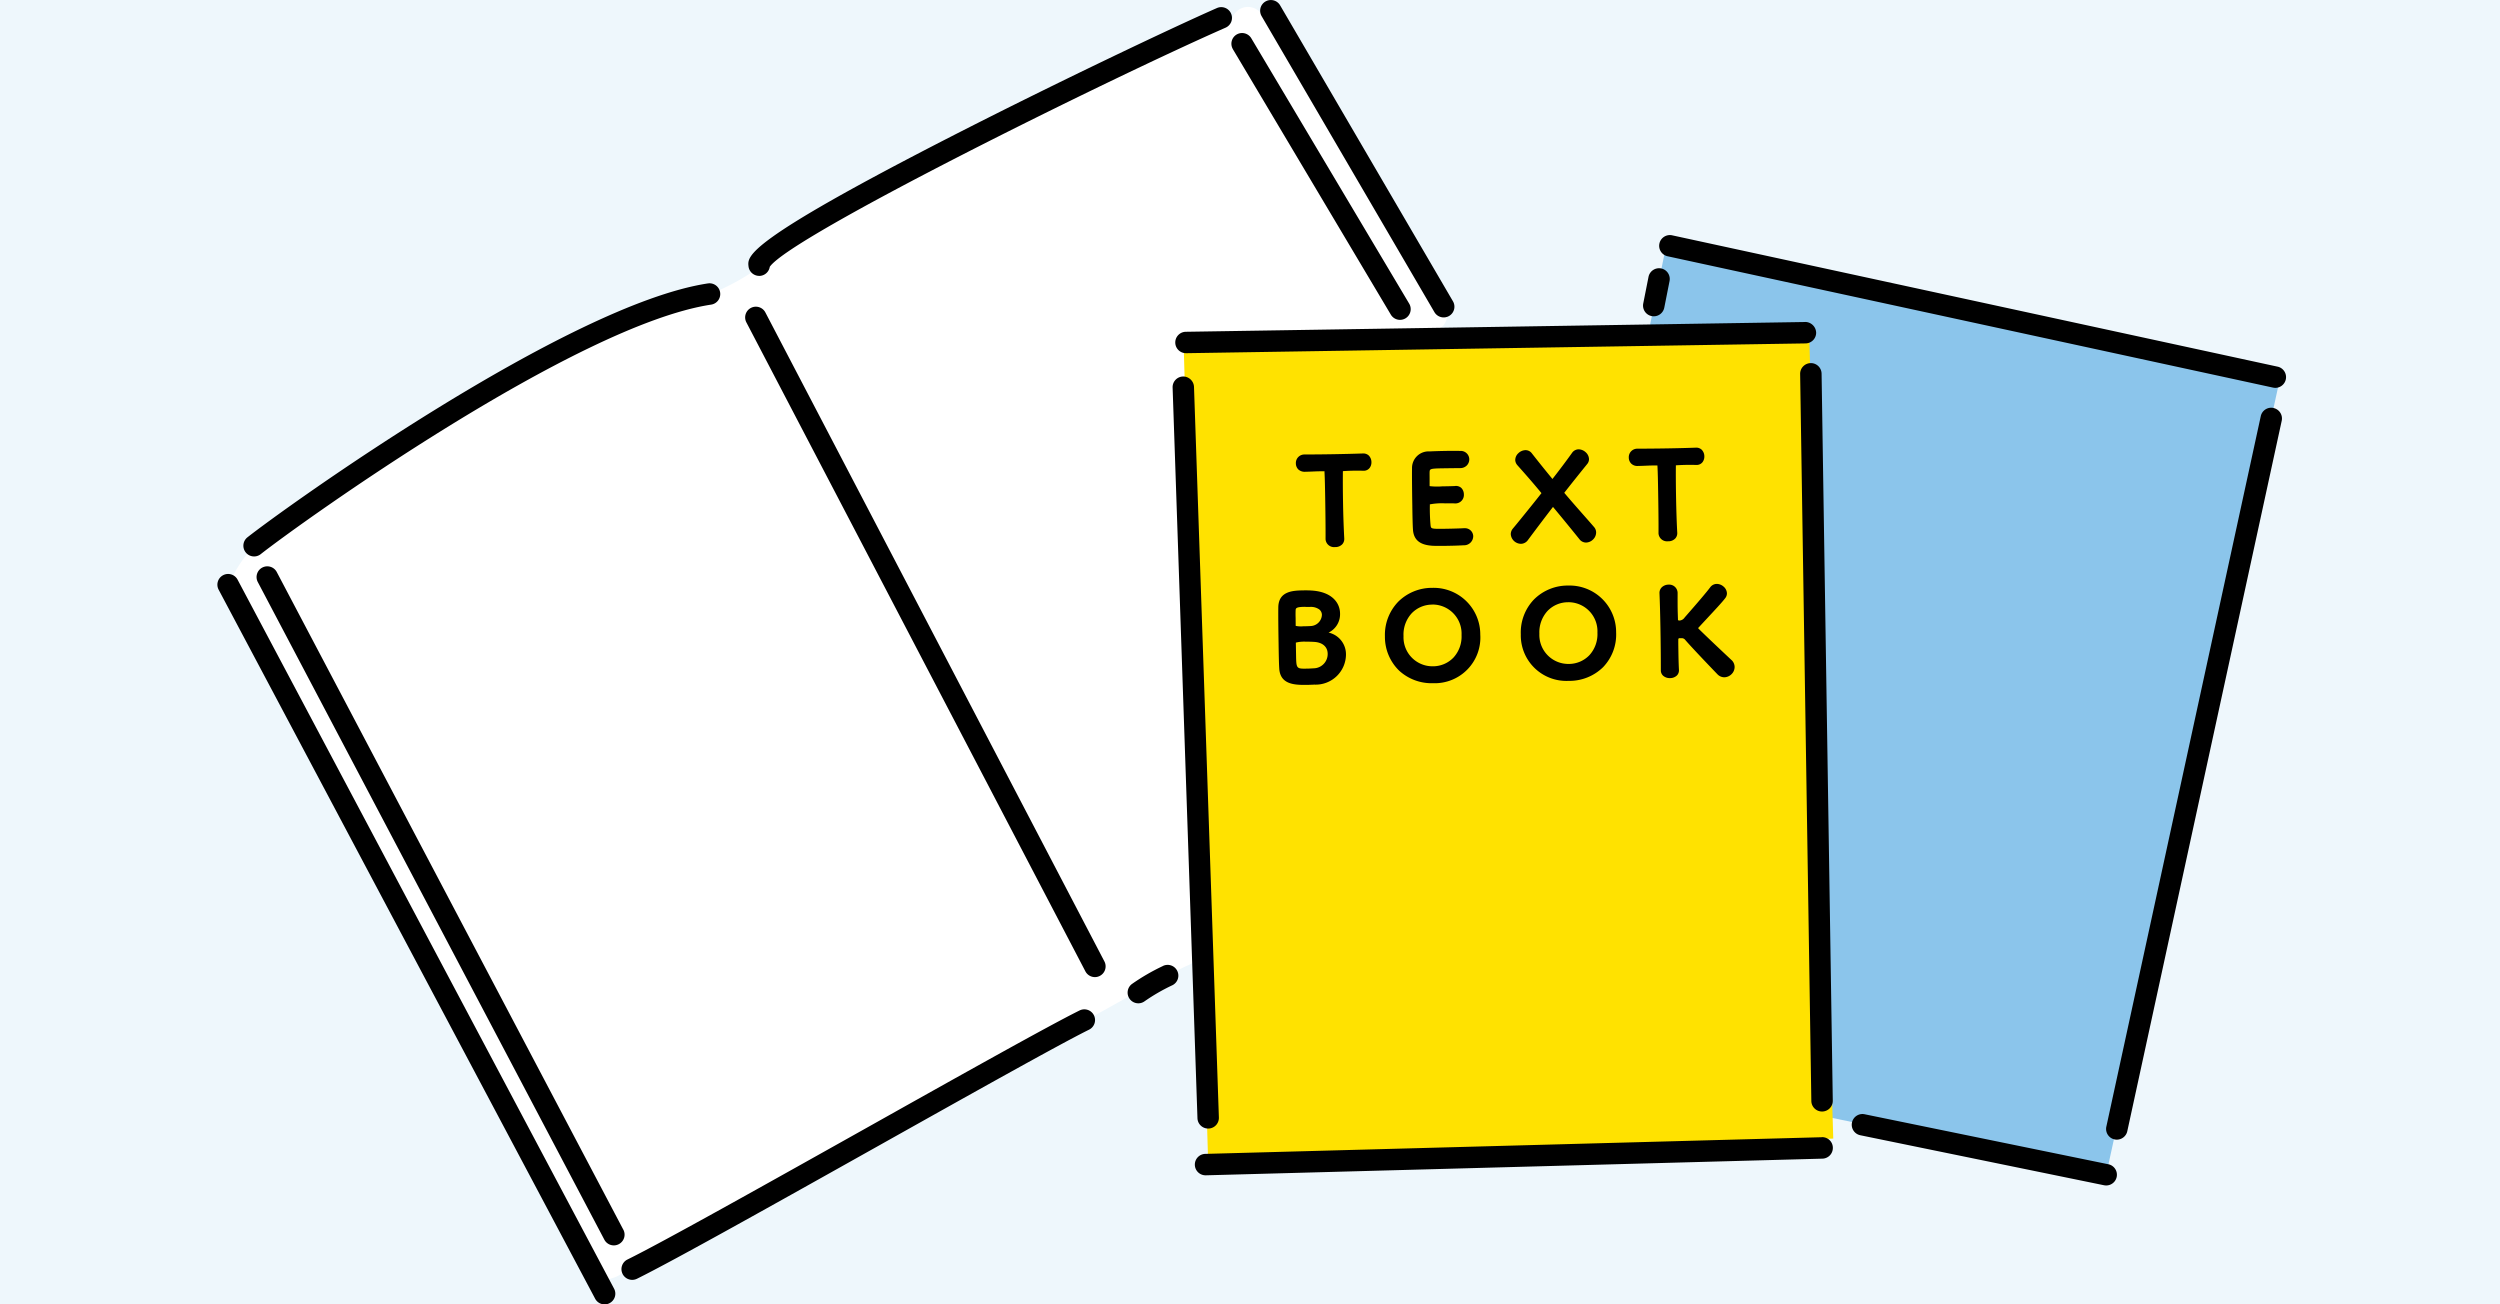 <svg xmlns="http://www.w3.org/2000/svg" width="230" height="120"><path fill="#eef7fc" d="M0 0h230v120H0z"/><path d="M132.924 28.287L116.075 1.315a1.517 1.517 0 00-2.779.8q-12.969 5.727-25.617 12.14c-4.214 2.14-8.434 4.3-12.56 6.6-.846.473-1.742 1-2.554 1.53a8.649 8.649 0 00-.994.82 20.909 20.909 0 01-5.2 3.4c-1.9.873-3.923 1.271-5.858 2.061a14.6 14.6 0 00-2.121 1.065 17.064 17.064 0 01-2.386 1q-2.518 1.039-4.994 2.18-4.9 2.256-9.607 4.9a132.552 132.552 0 00-11.4 7.2c-3.244 2.289-7.151 4.679-8.8 8.454a1.547 1.547 0 00.267 1.68 1.586 1.586 0 00.15.547c1.958 4.056 4.248 7.955 6.45 11.882l6.69 11.934c4.5 8.04 8.954 16.112 12.978 24.4 1.357 2.795 2.652 5.621 4.06 8.391.716 1.409 1.46 2.8 2.254 4.171.333.573.454 1.131 1.134 1.274a3.327 3.327 0 001.985-.551l7.581-3.933c2.257-1.17 4.234-2.583 6.406-3.9q6.972-4.242 14.167-8.1 6.006-3.224 12.155-6.173c3.942-1.89 7.651-4.3 11.612-6.191a4.655 4.655 0 001.564-1.024c.68-.779.392-2 .34-2.95l-.228-4.277q-.227-4.278-.437-8.556-.42-8.557-.765-17.118c-.129-3.278-.1-6.6-.357-9.866-.24-3.064.422-6.386.862-9.431.179-1.243.512-3.339 1.916-3.745a19.2 19.2 0 013.058-.293c1.01-.109 2.019-.221 3.029-.327a63.6 63.6 0 0112.481-.378 1.2 1.2 0 001.145-.474 1.437 1.437 0 001.222-2.17z" fill="#fff"/><path d="M193.768 108.078l-26.654-5.53-.515-68.155-15.351-1.755 1.993-9.83 56.547 11.871z" fill="#8bc5eb"/><path fill="#ffe200" d="M108.914 32.38l57.523-1.726 2.223 74.096-57.523 1.726z"/><path d="M22.604 50.818a.985.985 0 01.161-1.385c3.476-2.747 29.467-21.4 42.364-23.359a.99.99 0 011.123.827.986.986 0 01-.826 1.124C52.949 29.918 27.411 48.276 23.989 50.98a.98.98 0 01-.611.213.98.98 0 01-.774-.375zm76.717 42.144c-2.806 1.388-11 5.981-19.671 10.845-9.148 5.128-18.606 10.432-21.926 12.069a.987.987 0 00-.448 1.321.988.988 0 00.886.55.985.985 0 00.435-.1c3.366-1.66 12.848-6.976 22.018-12.118 8.65-4.85 16.82-9.432 19.58-10.8a.986.986 0 00.447-1.322.987.987 0 00-1.321-.445zm-41.976 20.167l-31.882-60.5a.986.986 0 00-1.332-.413.987.987 0 00-.413 1.333l31.882 60.5a.985.985 0 00.873.527.986.986 0 00.459-.114.986.986 0 00.416-1.333zm-35.488-59.8a.986.986 0 00-1.333-.409.985.985 0 00-.408 1.334l34.637 65.226a.987.987 0 00.872.524.971.971 0 00.461-.116.983.983 0 00.408-1.333zm48.558-24.583a.987.987 0 00-1.331-.418.988.988 0 00-.418 1.331l31.19 59.705a.988.988 0 00.876.53.968.968 0 00.455-.113.987.987 0 00.418-1.331zm-.573-3.362a1.007 1.007 0 00.11-.006.987.987 0 00.867-.831c1.908-2.8 31.265-17.312 41.933-22a.986.986 0 00.506-1.3.986.986 0 00-1.3-.507c-4.045 1.777-14.82 6.887-24.533 11.86-18.815 9.635-18.668 10.946-18.562 11.9a.987.987 0 00.979.88zm37.137 63.494a19.235 19.235 0 00-2.825 1.638.987.987 0 00-.23 1.376.985.985 0 00.8.413.979.979 0 00.572-.183 17.377 17.377 0 012.575-1.487.985.985 0 00.43-1.326.985.985 0 00-1.322-.435zm6.449-84.348l14.527 24.414a.983.983 0 00.848.483.986.986 0 00.5-.139.987.987 0 00.343-1.352L115.119 3.522a.986.986 0 00-1.352-.344.985.985 0 00-.339 1.348zm18.537 24.183a.985.985 0 00.853.49.986.986 0 00.5-.135.985.985 0 00.354-1.349L117.772.493a.986.986 0 00-1.349-.355.985.985 0 00-.354 1.349zm34.119.911l-56.988.9a.986.986 0 00-.971 1 .987.987 0 00.987.97h.015l56.988-.9a.986.986 0 00.971-1 1.018 1.018 0 00-1.002-.974zm1.525 75l-56.723 1.533a.988.988 0 00-.96 1.012.987.987 0 00.986.96h.028l56.723-1.533a.986.986 0 00.959-1.013.982.982 0 00-1.013-.965zm-58.778-69.986a.984.984 0 00-.951 1.019l2.286 67.217a.986.986 0 00.985.953h.034a.985.985 0 00.952-1.019l-2.289-67.218a1 1 0 00-1.017-.952zm57.753-1.232a.988.988 0 00-.971 1l1.03 66.883a.986.986 0 00.986.971h.016a.987.987 0 00.971-1l-1.03-66.884a.987.987 0 00-.986-.971zm42.955.326l-55.7-12.083a.988.988 0 00-1.173.755.987.987 0 00.755 1.173l55.7 12.083a1 1 0 00.21.023.988.988 0 00.963-.778.987.987 0 00-.755-1.173zm-15.572 73.379l-22.421-4.6a.985.985 0 00-1.165.768.985.985 0 00.768 1.164l22.421 4.6a1.054 1.054 0 00.2.02.987.987 0 00.966-.788.987.987 0 00-.769-1.164zm-42.012-78.03a.974.974 0 00.193.019.987.987 0 00.967-.8l.484-2.445a.988.988 0 00-.777-1.159.99.99 0 00-1.159.777l-.484 2.444a.987.987 0 00.776 1.164zm57.21 8.452a.987.987 0 00-1.174.754l-14.208 65.365a.987.987 0 00.754 1.174 1.021 1.021 0 00.211.022.987.987 0 00.963-.777l14.208-65.365a.986.986 0 00-.754-1.168zm-85.614 5.814l.057-.007a21.38 21.38 0 011.022-.039c.28 0 .57 0 .793.008h.043a.672.672 0 00.54-.26.844.844 0 00.166-.536.868.868 0 00-.25-.609.729.729 0 00-.53-.185 173.473 173.473 0 01-5.4.094.782.782 0 00-.772.821.786.786 0 00.231.559.854.854 0 00.59.211c.265-.005.515-.015.746-.025.205-.008.394-.016.567-.019.209 0 .468-.008.5 0a.772.772 0 010 .087c.032.562.048 1.441.064 2.371.021 1.228.041 2.86.033 3.787a.781.781 0 00.854.727h.019a.878.878 0 00.67-.265.727.727 0 00.178-.519 91.33 91.33 0 01-.113-3.346 99.786 99.786 0 01-.015-2.789c.004-.013.004-.044.004-.066zm9.115-.261c.713-.013 1.652-.02 1.673-.02a.836.836 0 00.627-.264.81.81 0 00.208-.556.782.782 0 00-.812-.761 37.413 37.413 0 00-1.386 0c-.649.012-1.252.033-1.438.046a1.526 1.526 0 00-1.632 1.559c-.011.72.007 2.265.028 3.477v.085c.014.835.028 1.625.058 2.057.073 1.245 1.041 1.459 1.875 1.506.072 0 .249.006.48.006.262 0 .59 0 .909-.008a33.48 33.48 0 001.4-.047.846.846 0 00.881-.832.756.756 0 00-.79-.738h-.08c-.207.015-.9.037-1.53.048-1.481.025-1.48.013-1.524-.309a17.1 17.1 0 01-.066-1.884.172.172 0 010-.049 5.888 5.888 0 011.422-.092c.332-.005.649-.011.88.006h.066a.781.781 0 00.761-.843.84.84 0 00-.245-.592.735.735 0 00-.583-.166c-.186.013-.66.022-1.118.03h-.048a5.864 5.864 0 01-1.153-.021.161.161 0 01-.005-.051v-.611c0-.286-.006-.493 0-.651.018-.262.052-.307 1.142-.325zm7.3 4.59c.575-.709 1.226-1.51 1.849-2.308-.821-1-1.571-1.846-2.213-2.566a.764.764 0 01-.2-.478.864.864 0 01.292-.632.974.974 0 01.641-.278h.014a.716.716 0 01.576.287 127.9 127.9 0 001.9 2.365 70.255 70.255 0 001.807-2.406.742.742 0 01.591-.322h.014a.979.979 0 01.639.263.886.886 0 01.312.626.7.7 0 01-.176.476c-.593.733-1.308 1.62-2.1 2.635.559.665 1.155 1.341 1.682 1.939.39.442.751.851 1.05 1.2a.755.755 0 01.2.507.906.906 0 01-.279.645.953.953 0 01-.642.287h-.015a.766.766 0 01-.6-.309 220.625 220.625 0 00-2.433-2.971 226.14 226.14 0 00-2.317 3.064.805.805 0 01-.612.331h-.015a.954.954 0 01-.939-.878.8.8 0 01.194-.527c.231-.274.494-.598.781-.95zm1.94-2.317l.038-.009h-.023zm11.536 4.439h.019a.87.87 0 00.669-.264.725.725 0 00.178-.519c-.047-.8-.091-2.115-.112-3.346-.02-1.122-.024-2.111-.016-2.79v-.067l.056-.006a20.14 20.14 0 011.816-.031h.042a.677.677 0 00.541-.26.852.852 0 00.165-.537.87.87 0 00-.249-.609.726.726 0 00-.53-.185c-.371.014-1.352.047-2.448.065-1.114.02-2.274.029-2.953.03a.78.78 0 00-.771.821.785.785 0 00.231.558.8.8 0 00.589.211c.272-.005.528-.015.764-.025.2-.008.382-.016.549-.019.21 0 .469-.008.5 0a.563.563 0 01.005.088c.032.562.047 1.44.063 2.371.022 1.227.042 2.86.033 3.786a.783.783 0 00.865.728zm-31.213 8.4a2.045 2.045 0 011.6 2.043 2.789 2.789 0 01-2.879 2.745c-.057 0-.123 0-.2.008-.1 0-.225.01-.35.012s-.277.005-.42.005c-1.07 0-2.21-.141-2.29-1.518-.029-.435-.043-1.225-.058-2.062v-.069c-.02-1.141-.039-2.734-.028-3.467.009-1.54 1.4-1.564 2.32-1.58.252-.005.5 0 .66.01 1.967.093 2.686 1.149 2.7 2.1a1.874 1.874 0 01-1.054 1.773zm-2.282-2.368c-.733.012-.74.149-.749.322a8.83 8.83 0 000 .7c0 .2.005.429.005.676a.122.122 0 00.008.055 2.4 2.4 0 00.7.035c.237 0 .484-.009.677-.022a1.076 1.076 0 001.027-1.024.647.647 0 00-.252-.511 1.347 1.347 0 00-.832-.226h-.389a1.417 1.417 0 00-.194-.005zm-.71 4.382c.022 1.32.021 1.32 1.039 1.3.165 0 .344-.013.548-.025l.151-.009a1.314 1.314 0 001.171-1.341c-.01-.629-.47-1.033-1.229-1.082a9.305 9.305 0 00-.621-.02h-.151a3.124 3.124 0 00-.921.084.088.088 0 00-.006.048zm9.377-4.83a4.4 4.4 0 013.109-1.3h.086a4.288 4.288 0 014.377 4.31 4.2 4.2 0 01-4.31 4.464h-.091a4.411 4.411 0 01-3.06-1.153 4.332 4.332 0 01-1.312-3.159 4.387 4.387 0 011.202-3.162zm3.135.242a2.614 2.614 0 00-1.875.8 2.889 2.889 0 00-.75 2.094 2.666 2.666 0 002.673 2.781h.051a2.613 2.613 0 001.87-.8 2.865 2.865 0 00.745-2.077 2.675 2.675 0 00-2.664-2.805zm8.164 2.708a4.381 4.381 0 011.2-3.168 4.392 4.392 0 013.109-1.294h.086a4.287 4.287 0 014.376 4.31 4.332 4.332 0 01-1.2 3.2 4.421 4.421 0 01-3.108 1.261h-.1a4.191 4.191 0 01-4.362-4.309zm4.336-2.926a2.615 2.615 0 00-1.876.8 2.9 2.9 0 00-.75 2.094 2.666 2.666 0 002.673 2.782h.053a2.616 2.616 0 001.871-.8 2.869 2.869 0 00.744-2.078 2.673 2.673 0 00-2.663-2.8zm10.248 3.306h.229a.4.4 0 01.32.166c.788.907 2.948 3.144 2.972 3.169a.887.887 0 00.624.264.973.973 0 00.662-.291.925.925 0 00.281-.663.888.888 0 00-.243-.593l-.1-.092c-1.785-1.674-2.588-2.449-2.942-2.8-.018-.02-.065-.073-.07-.083s.009-.022.063-.078c.21-.231.479-.519.76-.822.657-.705 1.4-1.5 1.664-1.853a.708.708 0 00.16-.461.848.848 0 00-.307-.607.963.963 0 00-.621-.249h-.013a.761.761 0 00-.593.308c-.32.431-1.091 1.34-2.355 2.781a.62.62 0 01-.456.281c-.145 0-.159-.033-.16-.091 0-.09-.006-.2-.01-.328-.006-.18-.013-.4-.017-.638-.007-.38-.006-.821-.005-1.307v-.19a.773.773 0 00-.826-.749h-.016a.9.9 0 00-.634.266.721.721 0 00-.191.537c.034.783.065 1.907.087 3.164.025 1.418.038 2.845.037 3.914v.013a.659.659 0 00.2.476.911.911 0 00.629.23h.022a.9.9 0 00.633-.248.668.668 0 00.182-.5c-.031-.6-.041-1.142-.049-1.578v-.05c-.008-.52-.016-.932-.009-1.176a.107.107 0 01.093-.122z"/></svg>